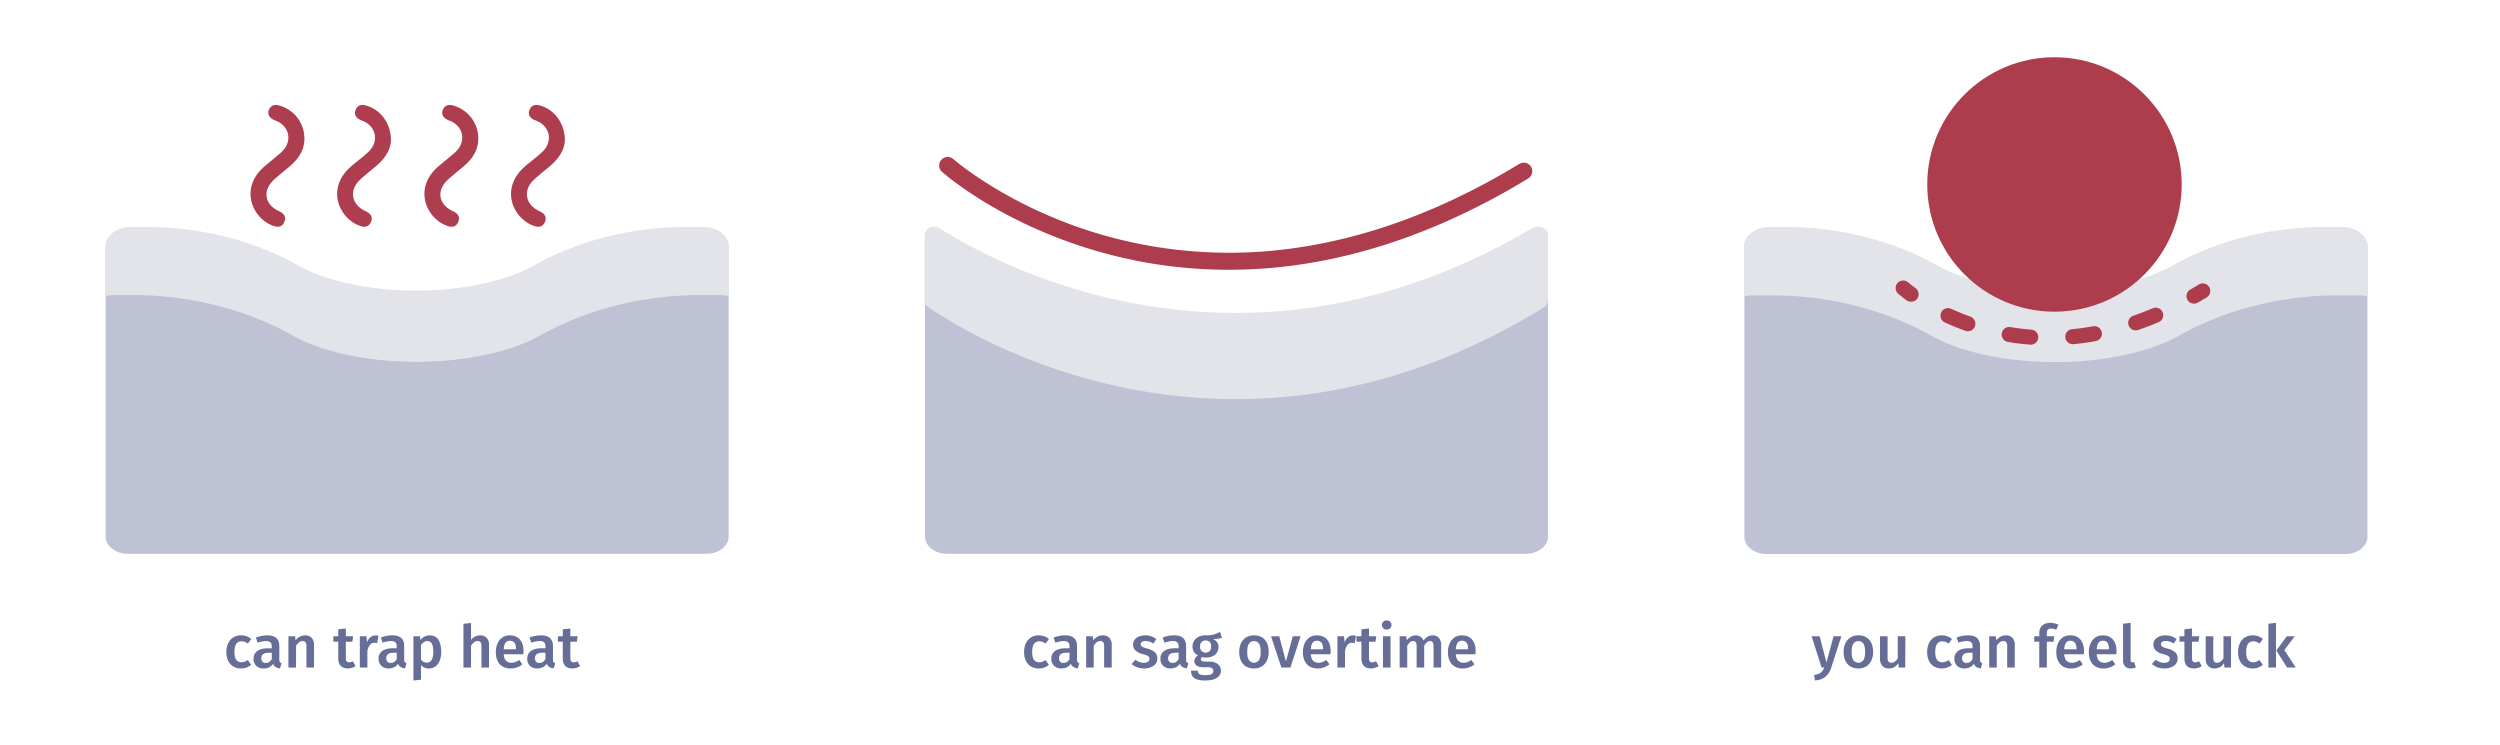 <?xml version="1.0" encoding="UTF-8"?> <svg xmlns="http://www.w3.org/2000/svg" viewBox="0 0 2491.14 742.23"><title>downside od memoryfoam</title><g id="f887e7f1-b715-4e9c-857a-d9531bcc4179" data-name="Stage 5"><path d="M245.67,634a14.65,14.65,0,0,1,4.63,2.77l-3.36,4.54a12.57,12.57,0,0,0-3.07-1.71,9.57,9.57,0,0,0-3.24-.53q-7,0-7,10.68,0,5.43,1.83,7.81a6.14,6.14,0,0,0,5.19,2.39,8.34,8.34,0,0,0,3-.53,19.37,19.37,0,0,0,3.27-1.71l3.36,4.78a15.53,15.53,0,0,1-10.08,3.6,14.86,14.86,0,0,1-7.79-2,13,13,0,0,1-5.07-5.63,19.58,19.58,0,0,1-1.77-8.61,20.51,20.51,0,0,1,1.77-8.76,13.58,13.58,0,0,1,5.07-5.9,14.09,14.09,0,0,1,7.73-2.09A16.13,16.13,0,0,1,245.67,634Z" fill="#666d97"></path><path d="M278.82,659.62a3.59,3.59,0,0,0,1.8,1.33L279,666a9.67,9.67,0,0,1-4.34-1.3,6.65,6.65,0,0,1-2.56-3.24,10.08,10.08,0,0,1-4,3.51,12.22,12.22,0,0,1-5.33,1.15,10.1,10.1,0,0,1-7.38-2.66,9.3,9.3,0,0,1-2.71-7,9,9,0,0,1,3.69-7.75q3.68-2.69,10.52-2.69h3.9v-1.77c0-2-.46-3.41-1.39-4.21a6.67,6.67,0,0,0-4.45-1.21,26.34,26.34,0,0,0-8.26,1.65L255,635.35a31.39,31.39,0,0,1,11.33-2.24q12,0,12,10.73v13.09A5.06,5.06,0,0,0,278.82,659.62Zm-8-2.86v-6.31H267.7q-7.31,0-7.31,5.42a5,5,0,0,0,1.12,3.48,4.2,4.2,0,0,0,3.3,1.24C267.37,660.59,269.37,659.31,270.83,656.76Z" fill="#666d97"></path><path d="M310.55,635.61a9.84,9.84,0,0,1,2.33,7v22.59h-7.55V643.78a6,6,0,0,0-1-3.89,3.57,3.57,0,0,0-2.86-1.12A5.56,5.56,0,0,0,298,640a13.57,13.57,0,0,0-3,3.51v21.7H287.4V634H294l.59,4.07a11.59,11.59,0,0,1,9.49-4.95A8.45,8.45,0,0,1,310.55,635.61Z" fill="#666d97"></path><path d="M354.29,663.72a12.35,12.35,0,0,1-3.69,1.77,14.94,14.94,0,0,1-4.16.59q-4.59-.06-7-2.63c-1.59-1.71-2.38-4.23-2.38-7.58V639.42h-4.9V634h4.9v-6.9l7.55-.89V634h7.25l-.77,5.43h-6.48V655.7a5.37,5.37,0,0,0,.79,3.3,3,3,0,0,0,2.51,1,7.7,7.7,0,0,0,3.72-1.12Z" fill="#666d97"></path><path d="M377.06,633.58l-1.3,7.31a11.19,11.19,0,0,0-2.77-.35,5.32,5.32,0,0,0-4.37,2,15.15,15.15,0,0,0-2.53,6v16.63h-7.55V634h6.54l.71,6.13A11.22,11.22,0,0,1,369,635a7.32,7.32,0,0,1,4.89-1.8A11,11,0,0,1,377.06,633.58Z" fill="#666d97"></path><path d="M403.33,659.62a3.68,3.68,0,0,0,1.8,1.33l-1.59,5a9.62,9.62,0,0,1-4.33-1.3,6.61,6.61,0,0,1-2.57-3.24,10,10,0,0,1-4,3.51,12.23,12.23,0,0,1-5.34,1.15,10.08,10.08,0,0,1-7.37-2.66,9.3,9.3,0,0,1-2.71-7,9,9,0,0,1,3.68-7.75q3.69-2.69,10.53-2.69h3.89v-1.77c0-2-.46-3.41-1.38-4.21a6.7,6.7,0,0,0-4.46-1.21,26.28,26.28,0,0,0-8.25,1.65l-1.77-5.13a31.34,31.34,0,0,1,11.32-2.24q12,0,12,10.73v13.09A5.06,5.06,0,0,0,403.33,659.62Zm-8-2.86v-6.31h-3.12q-7.32,0-7.32,5.42a5,5,0,0,0,1.12,3.48,4.23,4.23,0,0,0,3.31,1.24C391.88,660.59,393.89,659.31,395.34,656.76Z" fill="#666d97"></path><path d="M436.81,637.41q2.82,4.3,2.83,12.09a23.52,23.52,0,0,1-1.45,8.58A13,13,0,0,1,434,664a10.66,10.66,0,0,1-6.64,2.13,9.72,9.72,0,0,1-7.84-3.42v14.57l-7.55.82V634h6.6l.41,3.83a12.2,12.2,0,0,1,4.19-3.53,10.94,10.94,0,0,1,5-1.18Q434,633.11,436.81,637.41Zm-5.07,12.15c0-3.81-.5-6.57-1.48-8.26a4.79,4.79,0,0,0-4.42-2.53,6.05,6.05,0,0,0-3.54,1.15,10,10,0,0,0-2.83,3.09v14a6.61,6.61,0,0,0,5.72,3.25Q431.73,660.3,431.74,649.56Z" fill="#666d97"></path><path d="M484.94,635.64a9.83,9.83,0,0,1,2.36,7v22.59h-7.55V643.78a6,6,0,0,0-1-3.89,3.57,3.57,0,0,0-2.86-1.12,5.62,5.62,0,0,0-3.48,1.21,13.54,13.54,0,0,0-3.06,3.45v21.76h-7.55V621.54l7.55-.76v16.93a11.37,11.37,0,0,1,9.08-4.6A8.44,8.44,0,0,1,484.94,635.64Z" fill="#666d97"></path><path d="M521.51,651.92H501.92q.36,4.55,2.36,6.49a7.3,7.3,0,0,0,5.31,2,11.18,11.18,0,0,0,3.9-.68,18.12,18.12,0,0,0,3.89-2.1l3.12,4.31a18,18,0,0,1-11.56,4.19q-7.14,0-11-4.37t-3.86-11.91a21.32,21.32,0,0,1,1.65-8.58,13.53,13.53,0,0,1,4.78-6,12.73,12.73,0,0,1,7.43-2.15q6.55,0,10.15,4.15t3.59,11.59C521.68,649.25,521.63,650.27,521.51,651.92Zm-7.32-5.25q0-8.19-6.07-8.2a5.16,5.16,0,0,0-4.34,2c-1,1.35-1.66,3.53-1.86,6.52h12.27Z" fill="#666d97"></path><path d="M551.5,659.62a3.59,3.59,0,0,0,1.8,1.33l-1.59,5a9.67,9.67,0,0,1-4.34-1.3,6.65,6.65,0,0,1-2.56-3.24,10.08,10.08,0,0,1-4,3.51,12.22,12.22,0,0,1-5.33,1.15,10.1,10.1,0,0,1-7.38-2.66,9.3,9.3,0,0,1-2.71-7,9,9,0,0,1,3.69-7.75q3.67-2.69,10.52-2.69h3.9v-1.77c0-2-.46-3.41-1.39-4.21a6.67,6.67,0,0,0-4.45-1.21,26.34,26.34,0,0,0-8.26,1.65l-1.77-5.13A31.39,31.39,0,0,1,539,633.11q12,0,12,10.73v13.09A5.06,5.06,0,0,0,551.5,659.62Zm-8-2.86v-6.31h-3.13q-7.32,0-7.31,5.42a5,5,0,0,0,1.12,3.48,4.2,4.2,0,0,0,3.3,1.24C540.05,660.59,542.05,659.31,543.51,656.76Z" fill="#666d97"></path><path d="M578,663.72a12.41,12.41,0,0,1-3.68,1.77,15,15,0,0,1-4.16.59q-4.61-.06-7-2.63c-1.59-1.71-2.39-4.23-2.39-7.58V639.42h-4.9V634h4.9v-6.9l7.55-.89V634h7.26l-.77,5.43h-6.49V655.7a5.36,5.36,0,0,0,.8,3.3,3,3,0,0,0,2.5,1,7.7,7.7,0,0,0,3.72-1.12Z" fill="#666d97"></path><path d="M702.2,230.71H680.4c-53.67.47-105.85,13.81-149.48,38.19-26.89,14.66-68.89,24-116.08,24s-89.28-9.36-116.18-24c-43.57-24.35-95.68-37.68-149.28-38.19h-20.5c-13.86.71-24.39,10-23.59,20.81V534.66c0,9.47,9.85,17.15,22,17.15H704c12.15,0,22-7.6,22.1-17.07V251.52C726.83,240.64,716.15,231.33,702.2,230.71Z" fill="#bfc1d4"></path><path d="M726.48,247.34v48a25.83,25.83,0,0,0-8.19-1.32h-23c-56.67.44-111.79,14.68-157.86,40.77C509,350.4,464.73,360.54,414.9,360.54s-94-10.06-122.44-25.73C246.4,308.72,191.28,294.48,134.61,294H113.1a25.78,25.78,0,0,0-8.19,1.32v-48c-.85-11,9.7-20.41,23.58-21.12H149c53.7.57,105.89,14.18,149.47,39,26.94,14.82,69.07,24.33,116.23,24.33S503.5,280,530.93,265.19c43.58-24.8,95.77-38.41,149.47-39h21.81c14,.45,24.86,9.79,24.28,20.84C726.49,247.15,726.48,247.25,726.48,247.34Z" fill="#e3e4ea"></path><path d="M1040.57,634a14.65,14.65,0,0,1,4.63,2.77l-3.36,4.54a12.39,12.39,0,0,0-3.07-1.71,9.57,9.57,0,0,0-3.24-.53q-7,0-7,10.68,0,5.43,1.83,7.81a6.14,6.14,0,0,0,5.19,2.39,8.34,8.34,0,0,0,3-.53,19.37,19.37,0,0,0,3.27-1.71l3.36,4.78a15.53,15.53,0,0,1-10.08,3.6,14.86,14.86,0,0,1-7.79-2,13,13,0,0,1-5.07-5.63,19.58,19.58,0,0,1-1.77-8.61,20.51,20.51,0,0,1,1.77-8.76,13.58,13.58,0,0,1,5.07-5.9,14.09,14.09,0,0,1,7.73-2.09A16.13,16.13,0,0,1,1040.57,634Z" fill="#666d97"></path><path d="M1073.72,659.62a3.59,3.59,0,0,0,1.8,1.33l-1.59,5a9.67,9.67,0,0,1-4.34-1.3,6.65,6.65,0,0,1-2.56-3.24,10.08,10.08,0,0,1-4,3.51,12.22,12.22,0,0,1-5.33,1.15,10.1,10.1,0,0,1-7.38-2.66,9.33,9.33,0,0,1-2.71-7,9,9,0,0,1,3.69-7.75Q1055,646,1061.84,646h3.89v-1.77c0-2-.46-3.41-1.39-4.21a6.67,6.67,0,0,0-4.45-1.21,26.39,26.39,0,0,0-8.26,1.65l-1.77-5.13a31.43,31.43,0,0,1,11.33-2.24q12,0,12,10.73v13.09A5.06,5.06,0,0,0,1073.72,659.62Zm-8-2.86v-6.31h-3.13q-7.3,0-7.31,5.42a5,5,0,0,0,1.12,3.48,4.22,4.22,0,0,0,3.3,1.24C1062.27,660.59,1064.27,659.31,1065.73,656.76Z" fill="#666d97"></path><path d="M1105.45,635.61a9.84,9.84,0,0,1,2.33,7v22.59h-7.55V643.78a6,6,0,0,0-1-3.89,3.57,3.57,0,0,0-2.86-1.12,5.56,5.56,0,0,0-3.51,1.21,13.57,13.57,0,0,0-3,3.51v21.7h-7.55V634h6.55l.59,4.07a11.6,11.6,0,0,1,9.5-4.95A8.44,8.44,0,0,1,1105.45,635.61Z" fill="#666d97"></path><path d="M1152.26,636.82l-3,4.42a14.76,14.76,0,0,0-7.85-2.53,6.09,6.09,0,0,0-3.48.85,2.67,2.67,0,0,0-1.24,2.27,2.83,2.83,0,0,0,.54,1.77,4.7,4.7,0,0,0,1.91,1.33,32.55,32.55,0,0,0,4.1,1.39,17.87,17.87,0,0,1,7.52,3.6,8,8,0,0,1,2.45,6.25,8.4,8.4,0,0,1-3.77,7.28,16.06,16.06,0,0,1-9.38,2.63,19.94,19.94,0,0,1-7-1.18,16.89,16.89,0,0,1-5.46-3.25l3.78-4.24a13.93,13.93,0,0,0,8.49,3.06,7.17,7.17,0,0,0,4-1,3.16,3.16,0,0,0,1.5-2.77,3.63,3.63,0,0,0-.56-2.15,4.5,4.5,0,0,0-2-1.42,43.86,43.86,0,0,0-4.51-1.5,15.11,15.11,0,0,1-7-3.63,8,8,0,0,1-2.24-5.81,7.74,7.74,0,0,1,1.5-4.66,9.88,9.88,0,0,1,4.25-3.24,15.67,15.67,0,0,1,6.28-1.18A17.54,17.54,0,0,1,1152.26,636.82Z" fill="#666d97"></path><path d="M1182.43,659.62a3.59,3.59,0,0,0,1.8,1.33l-1.6,5a9.62,9.62,0,0,1-4.33-1.3,6.67,6.67,0,0,1-2.57-3.24,10,10,0,0,1-4,3.51,12.23,12.23,0,0,1-5.34,1.15,10.1,10.1,0,0,1-7.37-2.66,9.3,9.3,0,0,1-2.71-7,9,9,0,0,1,3.68-7.75q3.69-2.69,10.53-2.69h3.9v-1.77c0-2-.47-3.41-1.39-4.21a6.69,6.69,0,0,0-4.45-1.21,26.29,26.29,0,0,0-8.26,1.65l-1.77-5.13a31.38,31.38,0,0,1,11.32-2.24q12,0,12,10.73v13.09A5,5,0,0,0,1182.43,659.62Zm-8-2.86v-6.31h-3.13q-7.32,0-7.31,5.42a5,5,0,0,0,1.12,3.48,4.19,4.19,0,0,0,3.3,1.24Q1172.24,660.59,1174.44,656.76Z" fill="#666d97"></path><path d="M1217.55,635.64a28.71,28.71,0,0,1-9,1.06,10.37,10.37,0,0,1,4.27,3.22,8,8,0,0,1,1.39,4.81,9.88,9.88,0,0,1-1.5,5.42,10.23,10.23,0,0,1-4.37,3.72,15.54,15.54,0,0,1-6.69,1.36,12.92,12.92,0,0,1-3.72-.48,2.67,2.67,0,0,0-1.3,2.3c0,1.46,1.26,2.18,3.78,2.18h4.78a14.77,14.77,0,0,1,6,1.13,9.08,9.08,0,0,1,4,3.15,7.78,7.78,0,0,1,1.42,4.57,8.32,8.32,0,0,1-4,7.35q-4,2.63-11.56,2.62a25.76,25.76,0,0,1-8.52-1.12,8.15,8.15,0,0,1-4.4-3.24,10.34,10.34,0,0,1-1.3-5.43h6.79a4.68,4.68,0,0,0,.61,2.59,3.83,3.83,0,0,0,2.25,1.42,18,18,0,0,0,4.69.47q4.31,0,6.07-1.06a3.38,3.38,0,0,0,1.77-3.07,3.16,3.16,0,0,0-1.36-2.74,6.71,6.71,0,0,0-3.95-1h-4.72q-4.42,0-6.66-1.71a5.2,5.2,0,0,1-2.24-4.31,5.83,5.83,0,0,1,1-3.18,8.24,8.24,0,0,1,2.68-2.6,10.24,10.24,0,0,1-4.15-3.63,9.57,9.57,0,0,1-1.33-5.16,10.58,10.58,0,0,1,1.65-5.9,11,11,0,0,1,4.57-3.92,15.52,15.52,0,0,1,6.7-1.38,28.23,28.23,0,0,0,8-.74,33.72,33.72,0,0,0,6.57-2.74Zm-20.32,4.22a6.29,6.29,0,0,0-1.44,4.33,6.51,6.51,0,0,0,1.47,4.49,6,6,0,0,0,8.2,0,6.76,6.76,0,0,0,1.42-4.57c0-3.94-1.89-5.9-5.67-5.9A5.07,5.07,0,0,0,1197.23,639.86Z" fill="#666d97"></path><path d="M1260.34,637.5q3.87,4.39,3.87,12.06a20,20,0,0,1-1.77,8.64,13.39,13.39,0,0,1-5.07,5.81,14.5,14.5,0,0,1-7.85,2.07q-6.9,0-10.79-4.4t-3.9-12.12a19.82,19.82,0,0,1,1.77-8.61,13.38,13.38,0,0,1,5.11-5.78,14.59,14.59,0,0,1,7.87-2.06Q1256.48,633.11,1260.34,637.5Zm-17.54,12.06q0,5.55,1.68,8.17a6.12,6.12,0,0,0,10.08,0q1.68-2.66,1.68-8.14t-1.68-8.11a5.53,5.53,0,0,0-5-2.62Q1242.8,638.83,1242.8,649.56Z" fill="#666d97"></path><path d="M1296,634l-10.15,31.2h-9L1266.51,634h8.2l6.66,25.13,6.84-25.13Z" fill="#666d97"></path><path d="M1325.73,651.92h-19.59q.36,4.55,2.36,6.49a7.3,7.3,0,0,0,5.31,2,11.18,11.18,0,0,0,3.9-.68,18.12,18.12,0,0,0,3.89-2.1l3.12,4.31a18,18,0,0,1-11.56,4.19q-7.12,0-11-4.37t-3.86-11.91a21.32,21.32,0,0,1,1.65-8.58,13.53,13.53,0,0,1,4.78-6,12.73,12.73,0,0,1,7.43-2.15q6.55,0,10.15,4.15t3.59,11.59C1325.9,649.25,1325.85,650.27,1325.73,651.92Zm-7.32-5.25q0-8.19-6.07-8.2a5.16,5.16,0,0,0-4.34,2c-1,1.35-1.66,3.53-1.86,6.52h12.27Z" fill="#666d97"></path><path d="M1351.21,633.58l-1.3,7.31a11.19,11.19,0,0,0-2.77-.35,5.32,5.32,0,0,0-4.37,2,15.29,15.29,0,0,0-2.53,6v16.63h-7.55V634h6.54l.71,6.13a11.22,11.22,0,0,1,3.25-5.16,7.32,7.32,0,0,1,4.89-1.8A11,11,0,0,1,1351.21,633.58Z" fill="#666d97"></path><path d="M1373.8,663.72a12.35,12.35,0,0,1-3.69,1.77,14.92,14.92,0,0,1-4.15.59q-4.61-.06-7-2.63c-1.59-1.71-2.38-4.23-2.38-7.58V639.42h-4.9V634h4.9v-6.9l7.55-.89V634h7.25l-.77,5.43h-6.48V655.7a5.37,5.37,0,0,0,.79,3.3,3,3,0,0,0,2.51,1,7.7,7.7,0,0,0,3.72-1.12Z" fill="#666d97"></path><path d="M1385.21,619.51a4.43,4.43,0,0,1,1.33,3.27,4.35,4.35,0,0,1-1.33,3.25,4.73,4.73,0,0,1-3.45,1.29,4.65,4.65,0,0,1-3.39-1.29,4.39,4.39,0,0,1-1.33-3.25,4.47,4.47,0,0,1,1.33-3.27,4.6,4.6,0,0,1,3.39-1.33A4.67,4.67,0,0,1,1385.21,619.51Zm.39,14.48v31.2h-7.55V634Z" fill="#666d97"></path><path d="M1433.79,635.67a10.18,10.18,0,0,1,2.24,6.93v22.59h-7.55V643.78q0-5-3.42-5a4.66,4.66,0,0,0-3.16,1.15,14.07,14.07,0,0,0-2.74,3.57v21.7h-7.55V643.78q0-5-3.42-5a4.74,4.74,0,0,0-3.22,1.15,14.07,14.07,0,0,0-2.74,3.57v21.7h-7.55V634h6.55l.59,4.07q3.54-4.95,9-4.95a8,8,0,0,1,4.69,1.38,7.76,7.76,0,0,1,2.86,3.86,14.71,14.71,0,0,1,4.16-3.89,10,10,0,0,1,5.22-1.35A7.59,7.59,0,0,1,1433.79,635.67Z" fill="#666d97"></path><path d="M1470.24,651.92h-19.59q.36,4.55,2.36,6.49a7.3,7.3,0,0,0,5.31,2,11.18,11.18,0,0,0,3.9-.68,18.12,18.12,0,0,0,3.89-2.1l3.12,4.31a18,18,0,0,1-11.56,4.19q-7.14,0-11-4.37t-3.86-11.91a21.32,21.32,0,0,1,1.65-8.58,13.53,13.53,0,0,1,4.78-6,12.73,12.73,0,0,1,7.43-2.15q6.55,0,10.15,4.15t3.59,11.59C1470.41,649.25,1470.36,650.27,1470.24,651.92Zm-7.32-5.25q0-8.19-6.07-8.2a5.16,5.16,0,0,0-4.34,2c-1,1.35-1.66,3.53-1.86,6.52h12.27Z" fill="#666d97"></path><path d="M1824.72,665.31a19.27,19.27,0,0,1-5.72,9q-3.84,3.21-10.5,3.74l-.77-5.49a18.73,18.73,0,0,0,4.93-1.32,8,8,0,0,0,3-2.27,15.67,15.67,0,0,0,2.06-3.78h-2.59L1805.2,634h8l6.78,26.19,7.08-26.19h7.79Z" fill="#666d97"></path><path d="M1862.62,637.5q3.86,4.39,3.86,12.06a20,20,0,0,1-1.77,8.64,13.39,13.39,0,0,1-5.07,5.81,14.48,14.48,0,0,1-7.85,2.07q-6.9,0-10.79-4.4t-3.89-12.12a19.82,19.82,0,0,1,1.77-8.61,13.42,13.42,0,0,1,5.1-5.78,14.59,14.59,0,0,1,7.87-2.06Q1858.75,633.11,1862.62,637.5Zm-17.55,12.06q0,5.55,1.68,8.17a6.13,6.13,0,0,0,10.09,0q1.68-2.66,1.68-8.14t-1.68-8.11a5.54,5.54,0,0,0-5-2.62Q1845.07,638.83,1845.07,649.56Z" fill="#666d97"></path><path d="M1898.51,665.19H1892l-.41-4.36a11.59,11.59,0,0,1-4,3.95,11.23,11.23,0,0,1-5.52,1.3,8.19,8.19,0,0,1-6.46-2.57,10.38,10.38,0,0,1-2.27-7.11V634h7.55v21.47a6,6,0,0,0,.92,3.77,3.54,3.54,0,0,0,2.92,1.13c2.39,0,4.5-1.48,6.31-4.43V634h7.55Z" fill="#666d97"></path><path d="M1940.42,634a14.77,14.77,0,0,1,4.63,2.77l-3.37,4.54a12.52,12.52,0,0,0-3.06-1.71,9.67,9.67,0,0,0-3.25-.53q-7,0-7,10.68,0,5.43,1.83,7.81a6.14,6.14,0,0,0,5.19,2.39,8.3,8.3,0,0,0,3-.53,19,19,0,0,0,3.27-1.71l3.37,4.78a15.54,15.54,0,0,1-10.09,3.6,14.89,14.89,0,0,1-7.79-2,13,13,0,0,1-5.07-5.63,19.58,19.58,0,0,1-1.77-8.61,20.51,20.51,0,0,1,1.77-8.76,13.58,13.58,0,0,1,5.07-5.9,14.11,14.11,0,0,1,7.73-2.09A16.19,16.19,0,0,1,1940.42,634Z" fill="#666d97"></path><path d="M1973.57,659.62a3.6,3.6,0,0,0,1.79,1.33l-1.59,5a9.62,9.62,0,0,1-4.33-1.3,6.67,6.67,0,0,1-2.57-3.24,10,10,0,0,1-4,3.51,12.23,12.23,0,0,1-5.34,1.15,10.08,10.08,0,0,1-7.37-2.66,9.3,9.3,0,0,1-2.72-7,9,9,0,0,1,3.69-7.75q3.69-2.69,10.53-2.69h3.89v-1.77c0-2-.46-3.41-1.38-4.21a6.7,6.7,0,0,0-4.46-1.21,26.28,26.28,0,0,0-8.25,1.65l-1.77-5.13a31.34,31.34,0,0,1,11.32-2.24q12,0,12,10.73v13.09A5,5,0,0,0,1973.57,659.62Zm-8-2.86v-6.31h-3.12q-7.32,0-7.32,5.42a5,5,0,0,0,1.12,3.48,4.23,4.23,0,0,0,3.31,1.24C1962.11,660.59,1964.12,659.31,1965.57,656.76Z" fill="#666d97"></path><path d="M2005.3,635.61a9.89,9.89,0,0,1,2.33,7v22.59h-7.55V643.78a6,6,0,0,0-1-3.89,3.56,3.56,0,0,0-2.86-1.12,5.6,5.6,0,0,0-3.51,1.21,13.55,13.55,0,0,0-3,3.51v21.7h-7.55V634h6.54l.59,4.07a11.6,11.6,0,0,1,9.5-4.95A8.48,8.48,0,0,1,2005.3,635.61Z" fill="#666d97"></path><path d="M2040.57,627.41a4.66,4.66,0,0,0-1,3.28V634h7.49l-.83,5.43h-6.66v25.77h-7.55V639.42H2027V634h5.08v-3.42a9.48,9.48,0,0,1,2.86-7.17c1.9-1.83,4.61-2.74,8.11-2.74a19.07,19.07,0,0,1,8.08,1.83l-2.18,5.07a12.08,12.08,0,0,0-5.14-1.18A4.29,4.29,0,0,0,2040.57,627.41Z" fill="#666d97"></path><path d="M2076.46,651.92h-19.58q.35,4.55,2.36,6.49a7.27,7.27,0,0,0,5.31,2,11.17,11.17,0,0,0,3.89-.68,17.67,17.67,0,0,0,3.89-2.1l3.13,4.31a18,18,0,0,1-11.56,4.19q-7.14,0-11-4.37T2049,649.8a21.32,21.32,0,0,1,1.65-8.58,13.67,13.67,0,0,1,4.78-6,12.75,12.75,0,0,1,7.43-2.15q6.56,0,10.15,4.15t3.6,11.59C2076.64,649.25,2076.58,650.27,2076.46,651.92Zm-7.31-5.25q0-8.19-6.08-8.2a5.14,5.14,0,0,0-4.33,2c-1,1.35-1.67,3.53-1.86,6.52h12.27Z" fill="#666d97"></path><path d="M2108.84,651.92h-19.58c.24,3,1,5.19,2.36,6.49a7.3,7.3,0,0,0,5.31,2,11.17,11.17,0,0,0,3.89-.68,17.67,17.67,0,0,0,3.89-2.1l3.13,4.31a18,18,0,0,1-11.56,4.19q-7.14,0-11-4.37t-3.87-11.91a21.32,21.32,0,0,1,1.66-8.58,13.58,13.58,0,0,1,4.77-6,12.78,12.78,0,0,1,7.44-2.15q6.54,0,10.14,4.15t3.6,11.59C2109,649.25,2109,650.27,2108.84,651.92Zm-7.31-5.25q0-8.19-6.08-8.2a5.14,5.14,0,0,0-4.33,2c-1,1.35-1.66,3.53-1.86,6.52h12.27Z" fill="#666d97"></path><path d="M2117.54,664a8.16,8.16,0,0,1-2-5.92V621.48l7.55-.82v37.16c0,1.45.59,2.18,1.77,2.18a5.75,5.75,0,0,0,1.77-.29l1.59,5.31a12.17,12.17,0,0,1-5,1.06A7.5,7.5,0,0,1,2117.54,664Z" fill="#666d97"></path><path d="M2168.89,636.82l-2.95,4.42a14.76,14.76,0,0,0-7.85-2.53,6.09,6.09,0,0,0-3.48.85,2.67,2.67,0,0,0-1.24,2.27,2.83,2.83,0,0,0,.54,1.77,4.7,4.7,0,0,0,1.91,1.33,32.55,32.55,0,0,0,4.1,1.39,17.87,17.87,0,0,1,7.52,3.6,8,8,0,0,1,2.45,6.25,8.4,8.4,0,0,1-3.77,7.28,16.06,16.06,0,0,1-9.38,2.63,19.94,19.94,0,0,1-7-1.18,16.89,16.89,0,0,1-5.46-3.25l3.78-4.24a13.93,13.93,0,0,0,8.49,3.06,7.17,7.17,0,0,0,4-1,3.16,3.16,0,0,0,1.5-2.77,3.63,3.63,0,0,0-.56-2.15,4.5,4.5,0,0,0-2-1.42,43.86,43.86,0,0,0-4.51-1.5,15.11,15.11,0,0,1-7-3.63,8,8,0,0,1-2.24-5.81,7.74,7.74,0,0,1,1.5-4.66,9.88,9.88,0,0,1,4.25-3.24,15.67,15.67,0,0,1,6.28-1.18A17.54,17.54,0,0,1,2168.89,636.82Z" fill="#666d97"></path><path d="M2193.9,663.72a12.47,12.47,0,0,1-3.69,1.77,15,15,0,0,1-4.16.59q-4.61-.06-7-2.63c-1.59-1.71-2.39-4.23-2.39-7.58V639.42h-4.89V634h4.89v-6.9l7.55-.89V634h7.26l-.77,5.43h-6.49V655.7a5.36,5.36,0,0,0,.8,3.3,3,3,0,0,0,2.51,1,7.66,7.66,0,0,0,3.71-1.12Z" fill="#666d97"></path><path d="M2223.09,665.19h-6.54l-.42-4.36a11.51,11.51,0,0,1-4,3.95,11.2,11.2,0,0,1-5.51,1.3,8.17,8.17,0,0,1-6.46-2.57,10.38,10.38,0,0,1-2.27-7.11V634h7.55v21.47a6,6,0,0,0,.91,3.77,3.54,3.54,0,0,0,2.92,1.13q3.6,0,6.31-4.43V634h7.55Z" fill="#666d97"></path><path d="M2250.25,634a14.55,14.55,0,0,1,4.63,2.77l-3.36,4.54a12.52,12.52,0,0,0-3.06-1.71,9.67,9.67,0,0,0-3.25-.53q-7,0-7,10.68,0,5.43,1.83,7.81a6.14,6.14,0,0,0,5.19,2.39,8.3,8.3,0,0,0,3-.53,19.37,19.37,0,0,0,3.27-1.71l3.36,4.78a15.51,15.51,0,0,1-10.08,3.6,14.86,14.86,0,0,1-7.79-2,13,13,0,0,1-5.07-5.63,19.58,19.58,0,0,1-1.77-8.61,20.51,20.51,0,0,1,1.77-8.76,13.58,13.58,0,0,1,5.07-5.9,14.09,14.09,0,0,1,7.73-2.09A16.13,16.13,0,0,1,2250.25,634Z" fill="#666d97"></path><path d="M2267.92,620.66v44.53h-7.55V621.48Zm18.7,13.33-10.38,13.74,11.38,17.46H2279l-10.73-17L2278.66,634Z" fill="#666d97"></path><path d="M2359.41,247.06c0,.1,0,.19,0,.28v48l-.38-.12V251.52c.74-10.88-9.94-20.19-23.9-20.81h-21.8c-53.67.47-105.85,13.81-149.47,38.19-26.9,14.66-68.89,24-116.09,24s-89.28-9.36-116.18-24c-43.56-24.35-95.67-37.68-149.28-38.19H1761.8c-13.86.71-24.4,10-23.6,20.81v43.72l-.38.12v-48c-.84-11,9.7-20.41,23.58-21.12h20.52c53.71.57,105.89,14.18,149.47,39,26.94,14.81,69.07,24.32,116.23,24.32s88.79-9.51,116.22-24.32c43.58-24.81,95.77-38.42,149.47-39h21.81C2349.11,226.67,2360,236,2359.41,247.06Z" fill="#e3e4ea"></path><path d="M2335.14,231h-21.8c-53.67.48-105.86,13.81-149.48,38.2-26.89,14.65-68.89,24-116.08,24s-89.29-9.36-116.18-24c-43.57-24.36-95.68-37.69-149.28-38.2h-20.5c-13.86.71-24.39,10-23.6,20.81V534.9c0,9.48,9.85,17.15,22,17.15h576.72c12.14.05,22-7.6,22.09-17.07V251.76C2359.77,240.88,2349.09,231.58,2335.14,231Z" fill="#bfc1d4"></path><path d="M2359.41,247.59v48a26.07,26.07,0,0,0-8.19-1.33h-23c-56.68.45-111.8,14.69-157.86,40.77-28.42,15.6-72.72,25.73-122.54,25.73s-94-10.06-122.44-25.73c-46.06-26.08-101.19-40.32-157.86-40.77H1746a26.12,26.12,0,0,0-8.19,1.33v-48c-.84-11,9.7-20.42,23.59-21.13H1782c53.7.57,105.88,14.18,149.47,39,26.93,14.81,69.06,24.32,116.22,24.32s88.8-9.51,116.23-24.32c43.58-24.81,95.76-38.42,149.47-39h21.8c14,.46,24.87,9.79,24.29,20.85C2359.43,247.4,2359.42,247.49,2359.41,247.59Z" fill="#e3e4ea"></path><path d="M303.33,137.66c.2,9.94-4.21,18-10.94,24.72-3.95,4-8.59,7.3-12.84,11-3.18,2.77-6.62,5.36-9.29,8.58-7.93,9.58-5.68,20.81,5.13,27.09,1.39.81,2.87,1.47,4.29,2.23,4.34,2.34,5.3,6.17,3.48,10.28-1.93,4.34-5.7,5.17-10.18,3.71-20.36-6.63-33.75-34.85-12.68-56.41,3.79-3.87,8.25-7.08,12.36-10.64,3.35-2.9,7-5.52,9.9-8.84,8.48-9.79,5.29-23.27-6.49-28.6-.92-.41-1.89-.7-2.81-1.11-5-2.23-7.14-6.27-5.18-10.49,2.21-4.73,6.1-5.29,10.7-3.91A34.13,34.13,0,0,1,303.33,137.66Z" fill="#ae3d4f"></path><path d="M389.59,138.83c.12,8.36-4.23,16.39-11,23.16-4,4-8.59,7.31-12.85,11-3,2.63-6.32,5.09-8.93,8.11-8.19,9.46-6.23,21.12,4.44,27.73,1.54,1,3.27,1.58,4.83,2.51,4,2.42,5.52,6,3.44,10.27s-5.74,5.12-10.2,3.67c-20.21-6.55-34.42-35.07-11.87-57.27,3.86-3.8,8.34-7,12.5-10.49a98,98,0,0,0,8.15-7.18c9.5-10.1,6.49-24.19-6.25-29.74-1.1-.48-2.27-.83-3.35-1.37-4-2-5.72-5.29-4.24-9.49,1.58-4.5,5.2-5.88,9.76-4.77C378.5,108.5,389.14,122,389.59,138.83Z" fill="#ae3d4f"></path><path d="M476.61,137.66c.2,9.94-4.22,18-10.94,24.72-4,4-8.59,7.3-12.84,11-3.19,2.77-6.63,5.36-9.29,8.58-7.93,9.58-5.68,20.81,5.13,27.09,1.39.81,2.87,1.47,4.28,2.23,4.35,2.34,5.31,6.17,3.49,10.28-1.93,4.34-5.7,5.17-10.18,3.71-20.36-6.63-33.76-34.85-12.68-56.41,3.78-3.87,8.24-7.08,12.36-10.64,3.35-2.9,7-5.52,9.89-8.84,8.48-9.79,5.3-23.27-6.49-28.6-.91-.41-1.89-.7-2.8-1.11-5.05-2.23-7.15-6.27-5.18-10.49,2.2-4.73,6.1-5.29,10.7-3.91A34.14,34.14,0,0,1,476.61,137.66Z" fill="#ae3d4f"></path><path d="M562.87,138.83c.12,8.36-4.23,16.39-11,23.16-4,4-8.58,7.31-12.85,11-3,2.63-6.31,5.09-8.93,8.11-8.18,9.46-6.22,21.12,4.45,27.73,1.54,1,3.27,1.58,4.82,2.51,4.05,2.42,5.53,6,3.45,10.27s-5.74,5.12-10.21,3.67c-20.2-6.55-34.41-35.07-11.87-57.27,3.87-3.8,8.35-7,12.5-10.49a96.5,96.5,0,0,0,8.16-7.18c9.5-10.1,6.48-24.19-6.25-29.74-1.11-.48-2.28-.83-3.35-1.37-4-2-5.72-5.29-4.24-9.49,1.58-4.5,5.2-5.88,9.76-4.77C551.77,108.5,562.42,122,562.87,138.83Z" fill="#ae3d4f"></path><path d="M1542.55,251.52V534.74c0,9.47-10,17.11-22.1,17.07H943.74c-12.15,0-22-7.68-22-17.15V251.52S1204.51,463.13,1542.55,251.52Z" fill="#bfc1d4"></path><path d="M1542.55,234.9v63.8a9,9,0,0,1-4.24,7.62c-336.16,207.21-616.57-2.64-616.57-2.64V304l-.38-.29V234.9a9,9,0,0,1,9-9h.78a8.9,8.9,0,0,1,4.8,1.4c60.1,38.11,304.26,169.5,591.19-.14a9,9,0,0,1,4.56-1.26h1.94A9,9,0,0,1,1542.55,234.9Z" fill="#e3e4ea"></path><path d="M1224.34,268.81a470.24,470.24,0,0,1-121.56-15.91c-102.14-27.27-161.59-79.43-164.07-81.64A8.5,8.5,0,0,1,950,158.55h0c.58.52,59.46,52,158,78.14a457.81,457.81,0,0,0,178,11.05c75.61-10,152.31-38.38,228-84.46a8.5,8.5,0,0,1,8.84,14.52c-77.88,47.43-157,76.66-235.15,86.87A488.7,488.7,0,0,1,1224.34,268.81Z" fill="#ad3c4c"></path><path d="M1904.29,300.69a7.5,7.5,0,0,1-4.4-1.43c-5.41-3.93-8.34-6.52-8.46-6.63a7.5,7.5,0,0,1,10-11.21c.08.08,2.61,2.3,7.3,5.69a7.5,7.5,0,0,1-4.41,13.58Z" fill="#ad3c4c"></path><path d="M2023.26,343.41l-.59,0c-7.28-.57-14.62-1.46-21.82-2.67a7.5,7.5,0,0,1,2.48-14.8c6.77,1.14,13.66,2,20.5,2.51a7.5,7.5,0,0,1-.57,15Zm42.57-.43a7.5,7.5,0,0,1-.72-15c6.79-.66,13.69-1.62,20.5-2.85a7.5,7.5,0,0,1,2.68,14.76c-7.22,1.3-14.53,2.32-21.73,3A6.06,6.06,0,0,1,2065.83,343Zm-104.95-12.91a7.49,7.49,0,0,1-2.53-.44c-6.87-2.46-13.72-5.25-20.34-8.3a7.5,7.5,0,0,1,6.27-13.63c6.23,2.87,12.66,5.5,19.13,7.81a7.5,7.5,0,0,1-2.53,14.56Zm167.27-.85a7.5,7.5,0,0,1-2.44-14.59c6.44-2.22,13-4.73,19.42-7.45A7.5,7.5,0,1,1,2151,321c-6.76,2.86-13.61,5.49-20.38,7.82A7.44,7.44,0,0,1,2128.15,329.22Z" fill="#ad3c4c"></path><path d="M2186.23,302.56a7.5,7.5,0,0,1-3.74-14c2.8-1.61,5.65-3.29,8.44-5a7.5,7.5,0,1,1,7.8,12.81c-2.9,1.77-5.85,3.51-8.77,5.19A7.54,7.54,0,0,1,2186.23,302.56Z" fill="#ad3c4c"></path><circle cx="2047.19" cy="183.81" r="126.77" fill="#ad3c4c"></circle></g></svg> 